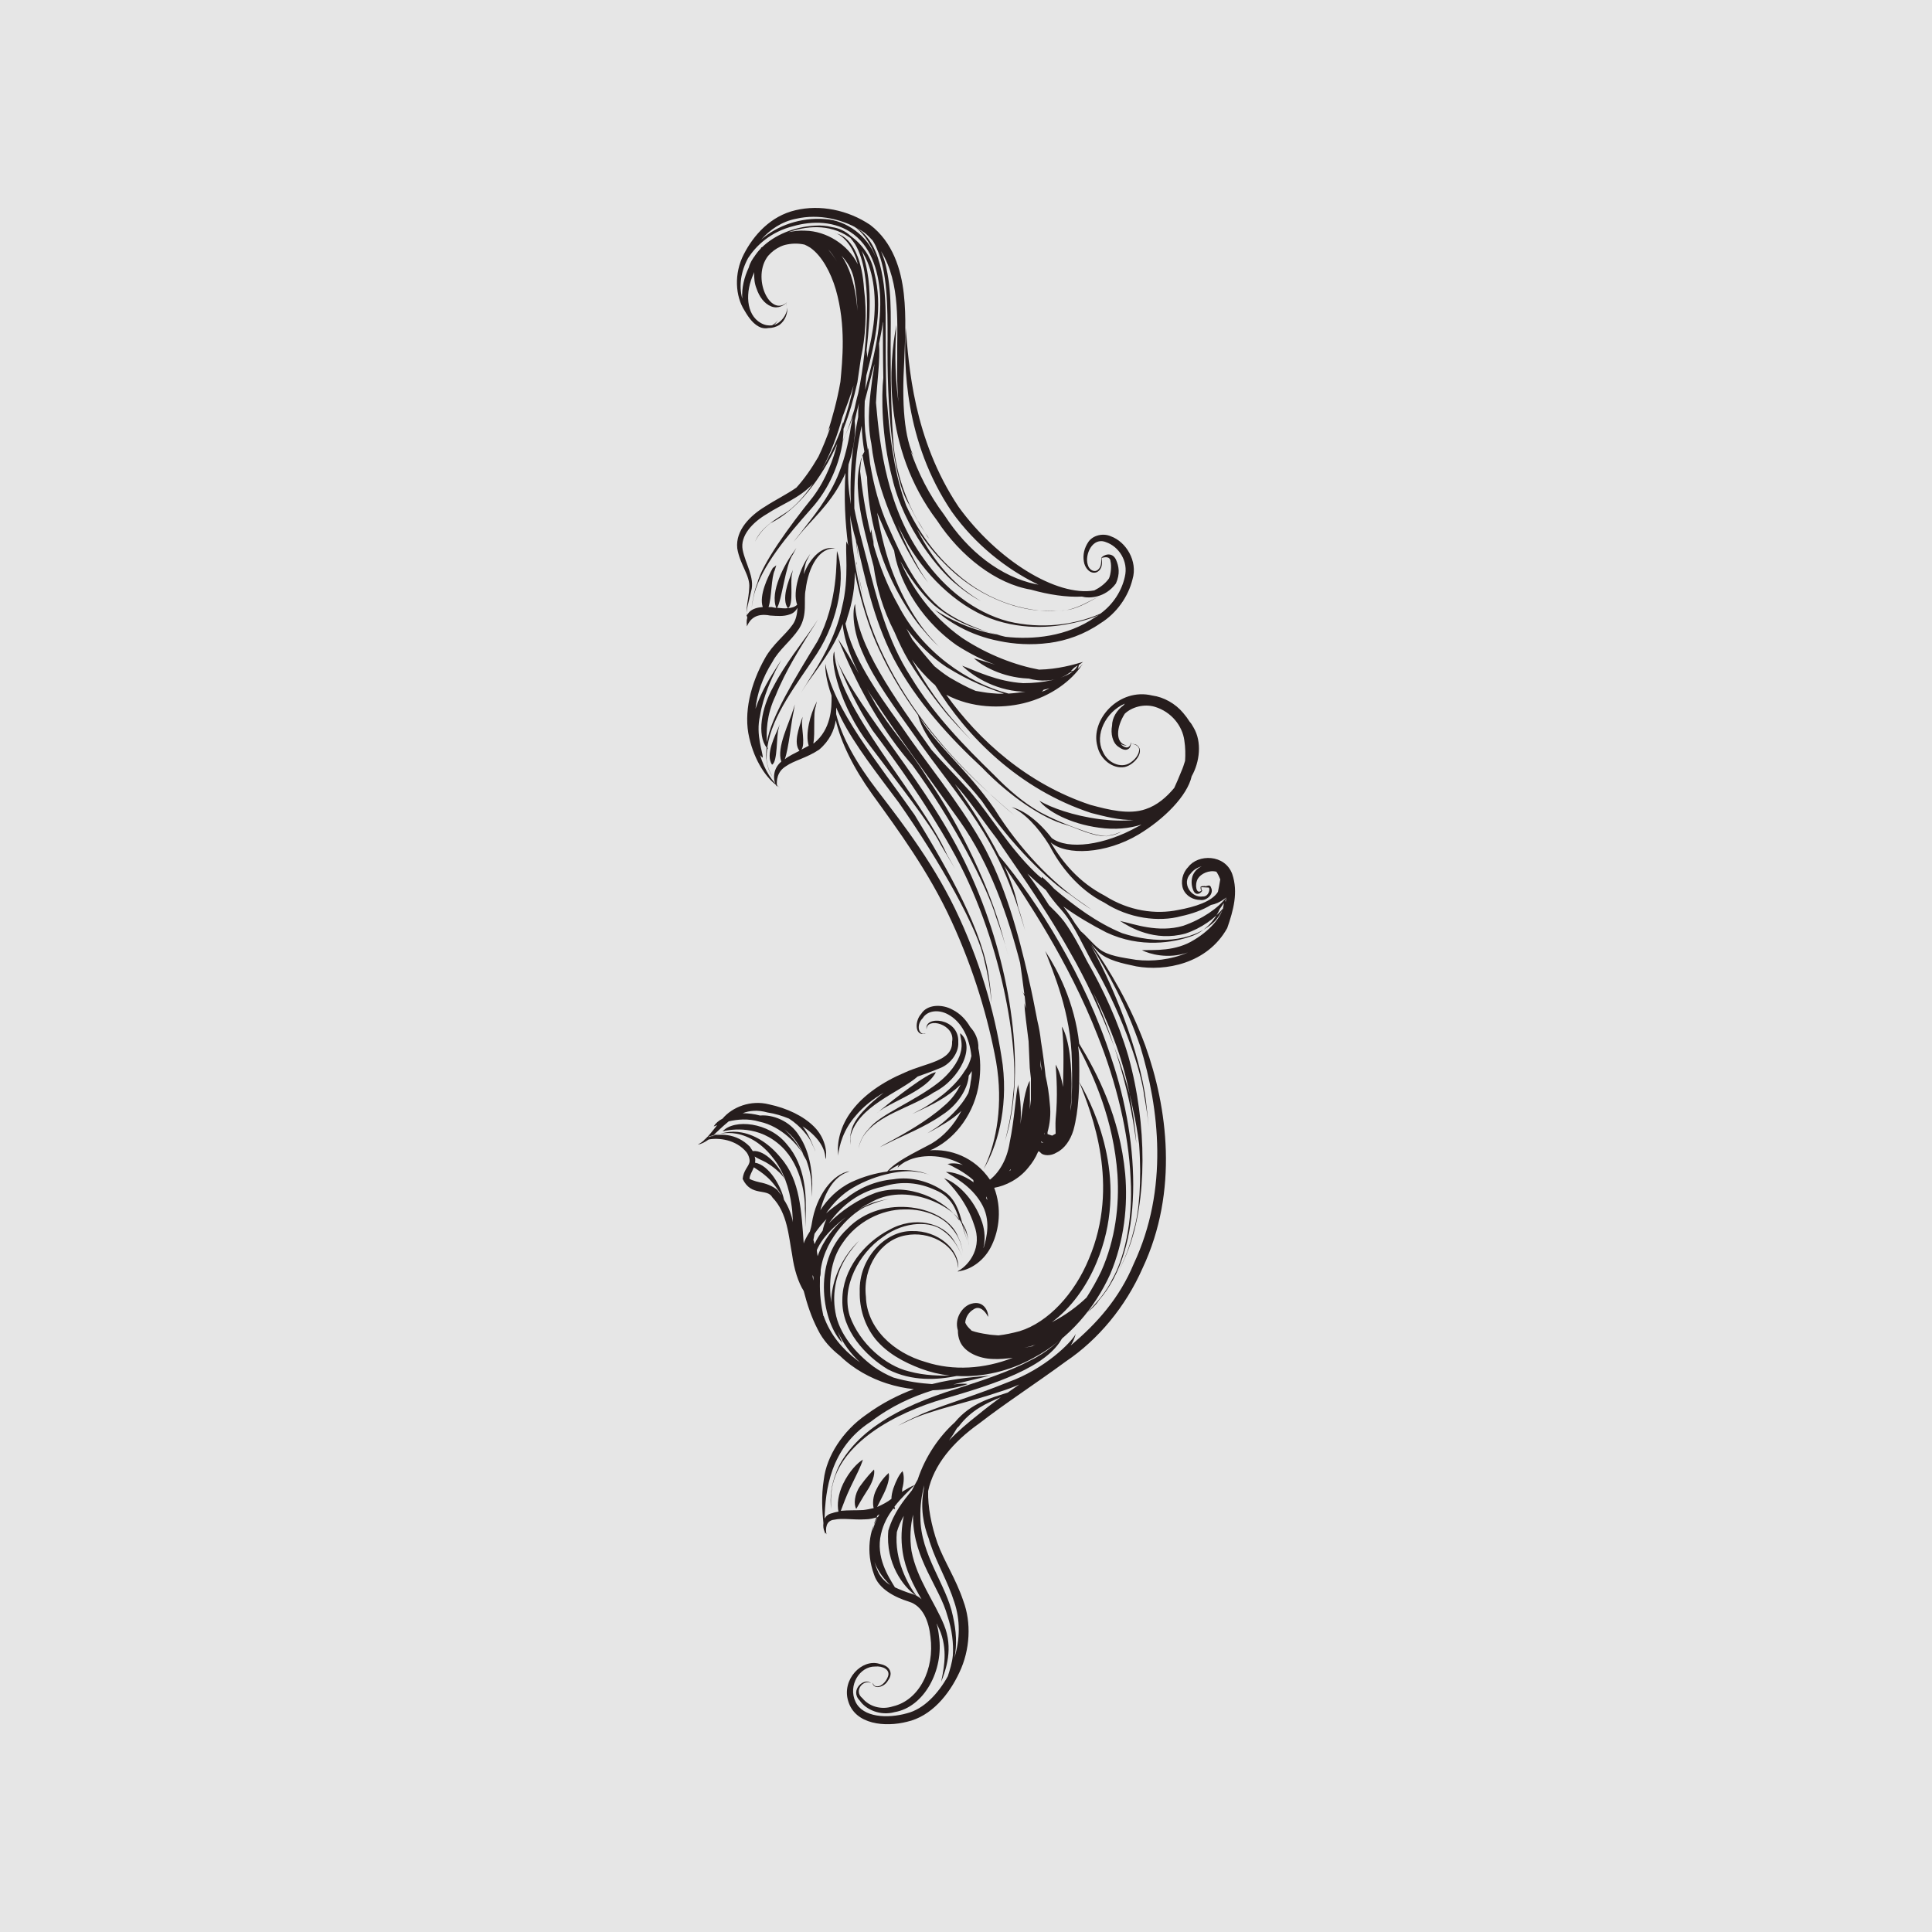 <?xml version="1.0" encoding="utf-8"?>
<!-- Generator: Adobe Illustrator 23.0.0, SVG Export Plug-In . SVG Version: 6.00 Build 0)  -->
<svg version="1.1" id="图层_1" xmlns="http://www.w3.org/2000/svg" xmlns:xlink="http://www.w3.org/1999/xlink" x="0px" y="0px"
	 width="500px" height="500px" viewBox="0 0 500 500" style="enable-background:new 0 0 500 500;" xml:space="preserve">
<style type="text/css">
	.st0{fill:#E6E6E6;}
	.st1{fill:#261D1D;}
</style>
<rect class="st0" width="500" height="500"/>
<g>
	<path class="st1" d="M231.8,302.2C231.9,302.1,231.9,302.1,231.8,302.2c-0.1,0.1-0.2,0.2-0.3,0.4L231.8,302.2z"/>
	<path class="st1" d="M239.6,267.5l-0.6,0c-0.1,0-0.1,0-0.2,0C239.1,267.6,239.3,267.6,239.6,267.5z"/>
	<path class="st1" d="M234.1,277.6c-5.7,2.4-10.6,5.8-13.6,9.8c-3.1,4-3.9,8.4-3.6,11.2l0,0.5c0.3-2.8,1.4-6.8,4.6-10.4
		c1.8-2.2,4.3-4.2,7.2-5.9c-3.9,3-7.6,6.6-8.3,9.6c-0.4,1.2-0.5,2.6-0.3,3.9c0-0.7-0.1-1.5,0-2.2c2-7.9,12.4-11.2,17.4-15.5
		c1.9-0.7,3.7-1.3,5.6-2.1c2.8-1,5.1-4,4.9-6.8c0.3-6.3-8.9-7-8.2-3.3c0-3.3,7.5-1.3,6.6,3.2C246.6,274.7,239.7,275,234.1,277.6z"/>
	<path class="st1" d="M318.9,226.2c-1.9-5.2-8.9-5.2-11.4-1.8c-1.5,1.5-2,3.9-1.3,5.7c0.8,1.9,2.7,2.8,4.4,2.8
		c1.7,0.3,3.5-1.5,2.9-3c-0.4-1.4-1.2-0.3-1.8-0.6c-0.3,0.1-0.5-0.1-1,0.2c0,0.3,0,0.6,0.1,0.8l0.1,0.2c-1.3,1.1-1.8-1.5-0.9-3.1
		c0.8-1.3,2.9-2.3,4.8-1.8c0.4,0.6,0.7,1.2,1,2c0,0,0,0,0,0c-0.2,1.2-0.4,2.3-0.6,3.2c-1.5,2.5-5.9,3.9-10.3,4.7
		c-5.8,1.2-12.7,0.3-19-3.7c-6.7-3.5-10.8-8.5-14-13.8c0,0,0,0,0,0c4.1,3.5,14.3,3,22.7-2c6.7-4,12.7-10.1,13.8-15.1
		c2.1-3.7,2.7-8.9,0.5-12.6c-0.3-0.5-0.6-1.1-1-1.5c-0.5-0.8-1.1-1.6-1.7-2.3c-2-2.4-5-4.1-8-4.5c-8.6-2.1-16.1,6.3-14.2,13.1
		c0.7,3.4,4,6,7.1,5.4c2.6-0.6,5.5-4.3,2.9-5.8c-0.4-0.1-0.8-0.2-1.2-0.2c1,0.1,2.2,0.6,2,1.8c-0.2,1.2-1.1,2.3-2.3,3.1
		c-2.4,1.6-5.9,0-7.1-2.9c-2.2-4.3,0.8-10.3,5.7-12.4c-0.1,0.1-0.2,0.3-0.3,0.4c-1.8,1.3-3,3.3-3,5.3c-0.4,2,0.1,4.5,1.7,5.5
		c0.7,0.5,1.6,1,2.4,0.6c0.6-0.3,0.7-0.9,0.8-1.4c0.1,0,0.1,0,0.2,0c-0.1,0-0.1,0-0.2,0c0-0.1,0-0.2,0-0.4c0,0.1-0.1,0.2-0.1,0.4
		c-0.1,0-0.2,0-0.3,0c0.1,0,0.2,0,0.3,0c-0.4,1.4-1.7,1.1-2.6,0c0.5,0.3,1.1,0.5,1.6,0.4c-3.1-0.5-2.7-4.8-0.5-8.2
		c1.8-1.7,4.9-2.6,7.7-1.8c4.4,1.3,7.2,5,7.7,8.7c0.3,1.9,0.3,3.7,0.2,5.3c-0.3,1-0.6,1.9-1,2.8c-0.6,1.5-1.2,2.9-1.8,4.2
		c-2,2.4-4.4,4.5-7.4,5.5c-4.3,1.5-9.5,0.2-14.3-1.1c-16.3-5.4-28.9-16.7-37.3-28.5c6.6,3.5,14.2,3.6,20,2.2
		c7.4-1.8,12.5-6.1,14.9-9.6l0.5-0.6c-0.4,0.4-0.9,0.9-1.4,1.4c0.2-0.4,0.2-0.7,0.3-1.1c0.4-0.3,0.8-0.6,1.1-0.8
		c-2.4,0.7-6.5,1.9-11.4,2c-5.9-1.1-13.1-3.7-19.9-8.2c-8.4-5.9-13.4-13.8-16-19.9c2.4,4.3,5.2,8.2,8.7,11.4
		c6.3,5.2,12.8,6.7,17.2,7.8c0,0,0,0,0,0c-7.5-1.2-13.3-4.2-17-6.6c3.3,2.9,8.9,6.6,16.7,8.1c3.8,0.8,8.3,1.1,12.8,0.5
		c0.4,0,0.8,0.1,1.2,0.1c-0.4,0-0.7-0.1-1.1-0.1c4.5-0.6,9.1-2.2,13.3-5.1c4.2-2.6,7.2-6.9,8.3-11.4c1.4-4.7-1.7-9.7-5.6-11.1
		c-2-0.9-4.6-0.3-5.8,1.4c-1.1,1.6-1.5,3.4-1.2,5.1c0.2,1.6,1.6,3.4,3.3,2.8c1.5-0.7,1.5-2.4,1.3-3.4l0-0.3c1-0.3,2.2-0.4,2.3,0.9
		c0.3,1.1,0.1,3.3-0.4,4.4c-1,1.4-2.4,2.4-3.8,3.1c-9.7,1.7-25.1-7.8-35.1-21.6c-11.8-17.6-12.9-36.9-13.7-46.3
		c-0.5,9.3-0.4,29.3,11.9,47.5c6.2,8.7,14.2,14.8,21.8,18.6c0.3,0.1,0.5,0.3,0.8,0.4c-0.3-0.1-0.5-0.2-0.8-0.2
		c-9-1.9-17.5-8.3-23.7-17.9c-4-5.3-6.8-11-8.7-16.5c0.2,0.3,0.4,0.7,0.6,1l0.5,1c-2.9-5.5-3.4-14.5-2.8-25.2
		c0.2-5.4,0.6-11.3-0.1-17.6c-0.7-6.2-2.8-13.3-8.7-17.8c-5.8-3.9-13-5.3-19.3-3.8c-6.5,1.5-10.9,6.5-13.4,11.4
		c-2.6,5-2.2,10.9,0.2,14.6c1.1,1.9,2.4,3.7,4.3,4.4c0.7,0.2,1.3,0.2,1.8,0.1c1.1,0,2.1-0.3,2.9-0.8c1.6-1.2,2.1-3,2.1-4.5
		c-0.2,1.9-1.6,3.9-3.5,4.5c0.5-0.4,0.8-0.9,1.1-1.3c-0.4,0.5-1,1.1-1.6,1.4c-0.9,0.1-1.8,0-2.9-0.6c-3.9-2.2-4.1-8.1-1.8-12.9
		c0-0.1,0.1-0.2,0.1-0.3c-0.1,1.6,0.1,3.1,0.6,4.3c0.7,2.1,2,3.9,3.8,4.6c1.8,0.7,3.4-0.3,4.1-1.1c-4.4,4.1-9.3-6.4-4.9-12
		c0,0,0,0,0.1-0.1c0.8-0.9,1.8-1.7,3.1-2.3c0.4-0.2,0.8-0.3,1.1-0.4c1.6-0.4,3.3-0.5,5.1-0.1c0.5,0.2,1,0.5,1.5,0.8c0,0-0.1,0-0.1,0
		c0,0,0.1,0,0.1,0c3,2.1,5.3,6.4,6.6,10.8c2.7,9.4,1.7,18.4,1.2,23.9c-0.9,5.2-2.2,9.5-3.1,12.5l-0.2,0.5c0.2-0.4,0.4-0.8,0.7-1.2
		c-1,2.8-2,5.3-3.1,7.6c-1.8,3.1-3.7,5.8-5.7,8c-2.6,1.8-5.5,3.2-8.1,4.9c-3.8,2.3-7.7,6.1-7.2,10.8c0.7,4.3,3.4,7.1,3.1,10.2
		c-0.1,2.9-1.1,5.6-0.5,7.8c-0.3,0.9-0.1,1.7-0.1,2.2c0.8-1.9,2.4-3.5,6-2.8c1.7,0.1,3.5,0.3,5.1-0.3c1-0.3,1.6-1,2-1.7
		c-0.1,1.6-0.4,3.2-1.3,4.4c-1.8,2.6-5.1,5-7.1,8.6c-3.8,6.7-5.6,14.3-4.1,20.6c1.4,6.1,4.5,10.7,7.6,12.7l0.5,0.4
		c-2.1-1.6-4.1-4.6-5.3-8.6c0.2,0.3,0.4,0.5,0.7,0.7c0.1-1.3-1.9-5.9-0.7-10.9c0.8-5,3.1-9.8,4.1-11.8l1.4-2.6l-0.9,1.4
		c-1.8,2.8-4.3,6.7-5.8,11.3c0,0,0,0.1,0,0.1c0.4-4,1.8-8.2,4.4-12.3c1.7-3.2,4.8-5.4,6.9-8.6c2.3-3.7,1.1-7.3,1.7-10.1
		c0.7-5.9,3.6-11.1,7.7-10.6c-3.2-1-6.5,2.2-8.2,6.6c0.2-1.7,0.5-3.2,1-3.9l0.7-1.4l-0.5,0.8c-2,2.7-4.2,8.9-2.9,12.4
		c-0.6,0.6-1.4,0.8-2.4,0.9c1.6-0.8,0.5-7.1,1.1-8.9c0.1-0.4,0.1-0.8,0.2-1.1l-0.2,0.6c-1,2.4-2.8,7.1-1.1,9.4
		c-0.8,0.1-1.7,0-2.8-0.1c1.2-1.7,2.2-11.3,4.1-13.8l0.9-1.7l-0.6,0.9c-2.5,3.3-6.3,10.5-4.6,14.6c-0.4,0-0.8-0.1-1.2-0.2
		c-0.3,0-0.6,0-0.8,0c0.8-2.3,0.7-7.8,1.6-9.5l0.4-1.3L200,147c-1.3,2.3-3.6,7.1-2.6,10.1c-1.3,0.1-2.6,0.4-3.5,1.3
		c-0.3,0.4-0.6,0.7-0.7,1.1c-0.1-1.9,0.7-4.1,1.2-6.5c1-3.5-1.5-7.1-2.2-10.7c-0.7-3.6,2.5-7.1,6.3-9.3c3.6-2.4,8.3-4,11.9-7.8
		c-2.5,3.6-5.1,6.3-7.2,7.6c-2.8,1.8-6.3,3.8-7.8,7.4c0.9-1.9,2.4-3.6,4-4.8c7-3.5,13.1-11.3,17.3-20.6c-1,3.9-2.8,9.1-6.3,13.8
		c-6.3,7.8-13.2,17.4-14.4,22.3c-0.8,2-1.2,4.2-1.5,6.5c0.2-1.2,0.4-2.5,0.7-3.7c2-7.3,8.5-15,14.7-22c4.8-5.3,7.4-11.9,8.2-17.5
		l1.3-3c0.5-1.1,0.9-2.2,1.3-3.4c-0.1,0.6-0.2,1.1-0.3,1.7c-0.2,0.8-0.3,1.5-0.4,2.3c-0.5,2.8-1.3,6.6-2.8,10.4
		c-2.5,6.6-7.5,12.4-9.3,14.8c-0.8,1.1-1.7,2.1-2.5,3.2l1.5-1.8c2.8-3.5,7.9-7.9,10.9-13.9c0.4-0.7,0.7-1.4,1-2.1
		c-0.4,6.3-0.1,12.7,0.7,18.8c-0.1-0.4-0.3-0.7-0.4-1.1c-0.5,1.8,0.8,9.2-1.2,17.1c-1.6,7.9-6.3,15.4-8.2,18.2l-2.4,3.9l1.4-2.2
		c2.6-3.8,7.1-9.2,9.4-15.6c0.1,2.4,1.3,7.2,4.2,12.9c-1.8-3.3-3.6-6.4-5.4-9c1.5,3.3,7.3,19,19.2,32.6
		c10.6,14.4,19.4,31.6,21.7,39.4c1.2,3.3,2.3,6.7,3.2,10.2c-0.5-1.9-1.1-3.9-1.6-5.8c-3.2-11.6-10.2-27.1-19.5-40.6
		c-4.3-7.1-9.9-13.1-13.4-19.1c-0.7-1.3-1.4-2.5-2.1-3.8c0.6,1,1.2,2,1.9,2.9c5.9,9.1,14.1,20,22.1,31.3
		c7.9,11.2,12.5,24.7,15.6,36.7c0.3,2.1,0.7,4.8,1.1,8.1c-0.1-0.1-0.2-0.3-0.4-0.4l-0.2-0.4c0.3,0.4,0.5,0.9,0.7,1.4
		c0.1,1,0.2,2,0.3,3.1c-0.1-0.4-0.2-0.7-0.3-1l-0.1-0.4c0.1,2.3,0.6,5.8,1.1,9.9c0.1,2.2,0.2,4.5,0.3,6.9c0.1,0.9,0.2,1.8,0.3,2.7
		c0,1.6,0,3.5,0,5.5c-0.1,0.8-0.2,1.6-0.3,2.5c0.1-3,0-5.5,0-7.2l0-0.2c-1.2,2.1-1.8,6.4-2.4,11.2c0.3-4.2-0.2-7.8-0.6-10l0-0.3
		c-0.7,3-0.9,8.8-2.2,15.1c-0.7,4.5-2.8,7.8-5.1,9.6c-4.1-6-10.4-8-15.5-7.6c0.4-0.2,0.8-0.3,1.1-0.5c5.6-2.8,10.5-9.2,11.6-17.1
		c0.4-2.9,0.4-6-0.2-8.8c0,0,0,0,0,0c0.1-2.3-0.9-4.2-2.1-5.5c-1.1-1.9-2.6-3.5-4.6-4.5c-2.7-1.5-6.6-1.4-8.1,1.1
		c-1.6,1.7-1.7,5.4,0.6,5.2c-1.5-0.3-1.7-2.6-0.2-4.1c1.2-2,4.1-2.3,6.5-1c3.6,1.9,5.6,6.1,6.1,10.8c-0.3,1.3-0.8,2.6-1.7,3.8
		c-3.1,5-8.5,8.3-10.6,9.6l-3,1.6l1.7-0.8c3-1.4,7.3-3.4,10.8-6.8c-0.9,1.8-2.2,3.8-4.4,5.6c-4.5,4-10.6,7.3-13.1,8.7
		c-1.1,0.6-2.3,1.2-3.4,1.9l2-1c3.9-2,9.5-4.1,14.2-7.4c3.9-2.5,6.6-6.7,6.8-10.1c0.3-0.4,0.5-0.8,0.8-1.2c0,0.9-0.1,1.9-0.3,2.8
		c-0.1,1-0.3,1.9-0.6,2.9c-0.2,0.4-0.5,0.8-0.7,1.2c-2.4,3.8-6.1,6.7-7.7,7.8l-2.2,1.4l1.3-0.7c2.1-1.2,5-2.7,7.5-5.1
		c-1.9,3.7-4.7,6.7-7.8,8.5c-4.7,2.5-9.2,4.6-11.4,7.2c-3,0.4-6.2,1.3-9.2,2.7c-3.6,1.7-6.3,4.5-8.1,7.3c1.3-4.9,3.6-8.6,6.9-9.8
		l0.7-0.3c-4.3,0.6-8.7,6.3-9.8,13.5c-0.1,0.7-0.3,1.4-0.5,2.1c-0.4,0.6-0.8,1.3-1.1,1.9c-0.2,0.4-0.4,0.8-0.5,1.2
		c-0.6-8.2-0.9-16.4-5.9-22.1c-2.8-3.5-6.4-5.9-10.1-6.6c-3-0.6-5.6,0.2-7.7,1c1.3-1.2,2.7-2.6,4.3-3.9c2.2-0.5,5-0.8,8,0.1
		c5.7,1.2,9.9,6.1,11.2,8.3c0.3,0.6,0.6,1.2,0.9,1.7c0.9,2.5,1.3,4.8,1.3,6.1c0.1,1.1,0.1,2.3,0.1,3.4l0.1-1.9
		c0.1-3.8-0.4-9.6-3.4-14c-2.4-3.9-6.9-5.5-10.1-5.2c-1.5-0.4-3-0.6-4.5-0.6c1.8-0.7,3.9-0.9,6.4-0.2c2,0.3,3.9,0.9,5.6,1.6
		c3,1.9,5.2,4.8,5.8,6.2c0.3,0.8,0.8,1.5,1,2.3c-0.1-0.5-0.3-0.9-0.5-1.3c-0.6-1.5-1.4-3.4-2.8-5.2c3.6,2.3,5.8,5.4,5.9,8.1l0.1,0.4
		c0.4-2-0.2-5.6-3-8.4c-2.8-2.8-7-4.8-11.7-5.8c-4.7-1.2-9.5,0.7-12,3.7c-1,0.5-1.8,1.2-2.3,2c0.2,0,0.5-0.2,0.9-0.3
		c-1.2,1.5-2.2,2.8-3.2,3.7l-0.2,0.1c0,0,0.1,0,0.1,0c-0.5,0.5-1.1,0.9-1.7,1.2c0.9-0.1,1.8-0.6,2.8-1.3c2.6-0.5,7.1,0,9.8,3.3
		c0.6,0.8,1,2.1,0.7,2.8c-0.3,1-1.5,2-1.7,4.1c2.2,4.7,6.4,2.3,7.7,4.8c3.9,4,4.2,10.1,5.1,14.8c0.5,3.8,1.6,7.2,3,9.4
		c0.9,3.5,2,6.8,3.6,9.9c1.4,2.9,3.5,5.1,5.8,6.9c3.6,3.5,8,5.8,12,7.1c2.5,0.8,4.9,1.3,7.1,1.5c-4,1.5-8.2,3.6-12.3,6.6
		c-6.1,4.2-10.3,10.8-11,16.8c-0.7,4.4-0.4,8.2-0.1,11.3c-0.1,0.8,0,1.6,0.3,2.2c0,0.2,0.1,0.4,0.1,0.7c0-0.2,0-0.3,0-0.5
		c0.1,0.1,0.2,0.2,0.3,0.3l0.1,0.2c-0.3-1.4-0.2-3.6,2-3.8c2.2-0.5,4.8,0.1,8.1-0.1c1.1,0,2.2-0.3,3.2-0.6c-2.1,3.2-3.2,8.9-1,14.9
		c1.2,3.8,5.5,5.9,9,7c3.7,1.1,5.2,5.2,5.6,9.1c1.1,8.4-2.9,16.4-9.7,18c-3.1,1-6.2,0-7.9-2.1c-2.4-1.9,0.3-5,2.2-3.9
		c-1.7-1.6-5.6,1.8-2.9,4.5c1.6,2.4,5.4,4,9,3c7.7-1.3,12.8-10.9,11.5-19.7c-0.1-1-0.3-2.1-0.6-3.2c0.1,0.1,0.2,0.3,0.2,0.4
		c2.8,5.3,1.8,10.6,1.1,14l-0.1,0.6c1.2-3.1,3.2-8.6,0.7-14.7c-2.4-5.9-7-11.8-8.4-19.1c-0.5-3.3-0.3-6.5,0.4-9.4c0,0.3,0,0.7,0,1
		c0.2,10.6,6.9,17.8,8.9,25.2c1.2,3.6,1.6,7.2,1.4,10.2c-0.2,2-0.8,3.8-1.3,5.4c-2.5,4.5-6.2,8.5-10.6,9.6c-5,1.4-11.4,1.1-13.3-3
		c-2-4.2,1.1-9.2,5.1-9.1c1.9-0.2,4,0.8,3.3,2.6c-0.5,1.4-2,3-3.4,2.4c-0.3-0.2-0.4-0.5-0.6-0.8c0.3,1.9,3,1.1,3.9-0.4
		c0.5-0.7,1.1-1.7,0.6-2.8c-0.5-1.1-1.7-1.5-2.7-1.7c-4.5-1.4-9.8,4-8.1,9.6c1.8,6.2,9.7,6.8,15.2,5.4c6.3-1.4,10.9-7,13.6-12.8
		c2.8-5.9,3.1-12.9,1-18.5c-1.9-5.7-5-10.3-6.7-15c-1.6-4.6-2.5-9.4-2.4-13.4c1.4-6.7,6.4-12.7,13.2-17.5
		c6.7-5.2,14.6-10.3,22.5-16.1c8.3-5.6,15.4-14.1,19.8-24.1c9.4-20,6.4-41.7,0.7-57.6c-4-10.8-9.2-19.5-14-26.3
		c0.6,0.7,1.2,1.4,1.9,2.1c2.5,2.2,6.1,2.9,9.8,3.7c7.4,1.3,18.3-0.6,23.5-9.9C319.2,235.6,320.5,230.9,318.9,226.2z M208.2,299.5
		c-1-2.2-2.7-5-5.2-7.2c0.5,0.4,1,0.8,1.5,1.3C206.2,295.3,207.4,297.4,208.2,299.5z M317.4,232.2c-0.1,0.4-0.1,0.8-0.2,1.2
		c0-0.1-0.1-0.2-0.1-0.3C317.2,232.7,317.3,232.5,317.4,232.2z M308.6,226.8c-0.4,1.4-0.2,2.7,0.3,3.8c0.6,1.2,1.7,0.7,2.1,0.1
		l0.1,0.2c0-0.1,0-0.1-0.1-0.2c0.1-0.1,0.2-0.3,0.2-0.4c-0.1,0.1-0.2,0.2-0.2,0.2c-0.1-0.4-0.1-0.7-0.1-0.9c0.6,0,1.2,0.1,1.9,0.1
		c0.5,0.3,0,2.4-1.5,2.3c-2.9,0.5-5.7-3.4-3.1-6c0.7-0.9,1.7-1.5,2.8-1.8C309.9,224.7,309,225.6,308.6,226.8z M256.6,179.4
		c-1.4-0.1-2.8-0.4-4.1-0.6c-2.2-0.9-4.4-2.1-6.8-3.5c-1.4-0.9-2.7-1.9-3.9-2.9c-2.1-2.4-4-4.7-5.7-6.9c-0.5-0.9-1-1.9-1.5-2.8
		c3,3.9,6.5,7.4,10.3,9.9c6.1,3.8,11,5.6,14.9,6.9C258.8,179.6,257.7,179.5,256.6,179.4z M269.6,179c0.2-0.2,0.4-0.3,0.5-0.5
		c0.5-0.1,1-0.2,1.5-0.4C271,178.5,270.3,178.8,269.6,179z M277.8,173.6c-0.2,0-0.5,0.1-0.7,0.1c0.3-0.3,0.6-0.6,0.9-0.9
		c0.3-0.2,0.6-0.4,0.9-0.6C278.7,172.7,278.3,173.2,277.8,173.6z M247.6,167c3.3,2.1,6.6,3.8,9.9,5c-2.1-0.6-3.9-1.2-5.3-1.6
		l-0.2-0.1c2.1,2,7.3,5,14,5.3c0.1,0,0.1,0,0.2,0c1.4,0.4,3,0.6,4.8,0.5c2.3-0.1,4.4-0.9,5.8-2c0.3-0.1,0.7-0.2,1-0.4
		c-2.6,2-7.7,3.1-13,3.1c-6.7-0.4-12.3-3.2-15.5-4.4l-0.3-0.1c2.3,2.2,7.9,6.3,15.6,6.7c0.3,0,0.5,0,0.8,0c-1.4,0.2-2.8,0.4-4.4,0.5
		c-10.7-2.8-22.3-10.8-28.5-22.8c-2.9-5.1-4.9-10.4-6.4-15.6c-0.1-1.3-0.2-2.5-0.1-3.6c-0.1,0.8-0.1,1.7-0.1,2.6
		c-0.2-1.2-0.3-2.2-0.4-3.1c-0.1,0.3-0.1,0.6-0.2,1c-1.4-5.8-2.2-11.4-2.7-16c0.1-1.5,0.2-3,0.6-4.3c0.3,1.9,0.7,3.8,1.2,5.8
		c0.1,4.3,0.8,9.9,2.4,15.6c2.5,10.7,9,20.5,12.2,24c1.3,1.6,2.8,3.2,4.4,4.6c-0.9-0.8-1.7-1.7-2.5-2.6c-4.8-5.3-9.6-14.3-12-23.6
		c-0.8-3-1.4-5.9-1.9-8.8c1.4,3.3,2.8,6.6,4.4,9.8C232.3,148.9,237.1,159.6,247.6,167z M260.2,164.8c-5.1-1.2-10.7-3.1-15.9-6.7
		c-7-5.3-10.9-13.9-14.4-21.8c-2.4-5.3-3.8-10.9-4.7-16.2c-0.2-1.5-0.3-2.8-0.5-4.1c-0.1,0.1-0.1,0.3-0.1,0.5
		c-0.3-1.7-0.5-3.3-0.7-4.9c-0.2-2.7-0.2-5.3-0.1-7.8c0.8-3.2,1.7-6.4,2.5-9.6c-0.1,1.1-0.3,2.2-0.5,3.4c-0.6,4.8-1.6,11-0.3,17.2
		c1.4,12.8,7.7,24.9,10.6,29.8c1.2,2.2,2.6,4.3,4.1,6.2c-0.8-1.1-1.6-2.3-2.3-3.5c-1.8-3.2-3.8-7-5.5-11.3c0.8,1.7,1.7,3.4,2.7,5.1
		c5.3,8.9,13.7,16.6,22.8,19.5c9.3,2.9,17.2,1.3,21.7,0.2c1.6-0.4,3.2-0.9,4.7-1.6c-0.2,0.2-0.5,0.3-0.8,0.5
		C276.1,164.8,267.3,165.6,260.2,164.8z M206.1,56.6c5.7-1.3,12.3,0,17.6,3.6c0.8,0.6,1.4,1.3,2.1,2c0.4,0.6,0.8,1.3,1.1,2.1
		c2.8,6.2,2.8,14.9,2.8,23.5c-0.2,17.4,1.2,36,5.6,42.8c1.2,2.5,2.5,4.9,4.1,7.2c-0.7-1.1-1.3-2.2-2-3.2c-2.8-5-5.3-11.6-6.1-18.9
		c-0.6-7.4-0.8-15.4-0.8-23.3c-0.1-7.9,0.5-15.8-1.1-23c-0.3-1.5-0.8-3-1.4-4.4c5.2,8.3,4.1,19.5,4.2,27.8c-0.1,4,0,7.7,0.3,11.2
		c-1.1-8.1-0.8-15.2-0.5-19.9c-1.9,9.6-3.8,31.7,10.5,50.6c6.1,9.3,15.3,16.4,24.3,17.9c4.6,1.3,9.2,2,13.2,1.8
		c1.8,0.5,6,0.4,8.8-3.4c1.1-2.5,0.8-4.4,0-6.2c-1.1-2.2-3.4-1.1-3.8-0.4l0-0.4c0,0.1,0,0.3,0,0.5c0,0,0,0,0,0.1c0,0,0,0,0,0
		c0,1,0,2.1-0.8,2.8c-0.9,0.9-2.4,0.1-2.7-1.3c-0.8-2.5,1.2-7.2,4.7-5.8c3.3,1.1,5.9,4.9,4.9,9c-0.8,3.6-3,7.1-6.3,9.5
		c-0.1,0-0.1,0.1-0.2,0.1c-6.6,2.8-15,4-23.7,1.9c-8.7-2.3-16.4-8.5-21.7-16c-9.6-13.1-11.5-29-12.5-40.6c0.3-5.6,1.1-10.9,0.8-15.3
		c0.3-1.6,0.7-3.3,0.9-5c0-0.2,0-0.4,0.1-0.6c0,4.5,0,9.4,0.1,14.5c-0.5,4.6-0.5,15.2,2.3,25.9c3,13,12.2,24.1,16.7,27.6
		c1.9,1.6,4,3.1,6.3,4.3c-1.2-0.7-2.4-1.5-3.6-2.4c-4.7-3.4-9.5-9.3-13-16.3c2.1,3.3,4.5,6.3,7.1,8.9c8.4,8.7,18.8,11.9,24.7,12.2
		c2.7,0.1,5.2,0.3,8-0.3c2.7-0.7,5-2.1,7.2-3.3c-2.6,1.3-5.2,2.9-8.3,3.5c-9,1.2-20.1-1.9-28.7-9.7c-5.3-4.6-9.7-10.7-12.8-17.4
		c-0.5-1.4-1-2.8-1.4-4.3c-2.4-8.4-3.1-17.1-3.7-24.2c-0.2-6.6-0.2-13.1-0.2-19.3c0.1-10-1.4-21-8.2-24.4c1.7,1,4.2,3.8,5.8,8.4
		c-0.1-0.2-0.1-0.3-0.2-0.5c-2.1-5.5-7.6-9.5-13.1-9.8c-6.3-0.5-12.4,1.7-16.5,5.3C199.2,59.5,202.3,57.3,206.1,56.6z M193.8,69.2
		c-1.2,2.5-1.9,5.4-1.7,8.1c-0.9-3.3-0.4-7,1.5-10.5c2-3.1,5.7-6.8,11.8-8.3c4.6-1.3,10.8-1.5,15.6,2.2c4.8,3.7,6.6,10.3,6.8,16.6
		c0.2,8.2-1.9,16.1-3.9,23.6c0.1-1.3,0.2-2.5,0.3-3.7c2.4-9.1,4.3-17.9,2.1-26.5c-0.7-4.1-3.1-7.4-6.1-9.6c-1.4-1.3-3.2-2.1-4.8-2.3
		c-1.5-0.4-3-0.5-4.5-0.4c-5.4,0.3-10.4,2.4-13.7,5.6c-0.1,0-0.2,0-0.2,0.1c0,0-0.1,0.1-0.1,0.2c-0.7,0.7-1.2,1.4-1.7,2.1
		c0.1-0.2,0.3-0.3,0.4-0.5C194.8,66.9,194.1,68,193.8,69.2z M221.2,113.3c-1.1,6.4-1.2,12.3-1,17.2c-0.6-3.6-0.9-7-0.6-10.3
		c1.4-4.1,1.9-8.2,1.6-11.3c0.3-1.5,0.7-3.1,1.1-4.6c0,0.3-0.1,0.5-0.1,0.8c-0.1,0.9-0.1,1.9-0.1,2.8
		C221.7,109.8,221.4,111.6,221.2,113.3z M224.4,90.6c-0.1,0.4-0.2,0.9-0.3,1.5c0.4-3.3,0.7-6.7,0.9-10c0.2-5.4,0.1-10.8-1.5-15.7
		c-0.1-0.5-0.3-1-0.5-1.5c3,4.6,3.8,11.3,3.2,17.8c-0.3,3.2-1,6.5-1.8,9.9C224.4,91.9,224.4,91.3,224.4,90.6z M214.2,64.4
		c0.9,0.9,1.7,2.1,2.4,3.3c-0.7-1.2-1.5-2.2-2.3-3.2c-0.4-0.4-0.7-0.8-1.1-1.1C213.4,63.7,213.8,64.1,214.2,64.4z M221.9,80.4
		c-0.1-1.2-0.2-2.4-0.4-3.7c-0.6-3.8-1.7-7.6-3.7-10.5c1.7,1.8,2.9,4,3.3,6.5C221.6,75.3,221.8,77.9,221.9,80.4z M212.6,121.7
		c2.5-4.6,4.2-9.3,5.4-13.7c1-2.6,2-5.3,2.9-8.2c-0.7,3.4-1.6,6.7-2.7,9.8c0-0.1,0-0.2,0-0.3c-0.2,0.4-0.4,1.2-0.7,2.2
		C216.1,115.2,214.4,118.6,212.6,121.7z M220.4,108.2c-0.6,2-1.4,4-2.3,5.9c0.1-1.1,0.2-2.1,0.2-3.1c1.5-3.9,2.7-8,3.6-12.1
		c0.3-2.1,0.6-4.2,0.9-6.2c1.2-5.6,1.6-11.7,0.8-18c-0.4-6.5-2.5-13.1-7.2-14.3c1.5,0.5,4.4,3,5.6,8c-2.6-5.2-8.2-8.6-13.6-8.7
		c-1.5-0.1-3,0.1-4.4,0.4c4.3-1.5,10.5-2.4,15.8,1.3c0.1,0.1,0.2,0.1,0.3,0.2c0.4,0.5,0.8,1,1.2,1.6c2.4,4,3,9.9,3.1,15.7
		c0,8.2-1,16.8-2.3,22.9c-0.4,1.4-0.7,2.8-1,4.2C220.8,106.9,220.6,107.6,220.4,108.2z M261.1,303.1c0.2-0.2,0.3-0.3,0.5-0.5
		c0,0,0,0.1,0,0.2C261.4,302.9,261.3,303,261.1,303.1C261.1,303.1,261.1,303.1,261.1,303.1z M270,295.7
		C270.1,295.7,270.1,295.8,270,295.7c-0.2,0.1-0.4,0-0.6-0.1c0-0.1,0.1-0.1,0.1-0.2C269.7,295.6,269.9,295.7,270,295.7z
		 M255.3,309.6c0.1,0.3,0.2,0.7,0.2,1c-0.1-0.2-0.2-0.4-0.3-0.6c0,0,0,0,0,0C255.3,309.9,255.3,309.8,255.3,309.6z M270.3,293.5
		c0-0.1,0.1-0.3,0.1-0.4c0,0.2,0,0.3,0,0.5C270.4,293.5,270.4,293.5,270.3,293.5z M269.3,276c0-0.6-0.1-1.2-0.1-1.8
		c0.2,1.1,0.3,2.1,0.4,3C269.5,276.8,269.4,276.4,269.3,276z M210.3,330c0.1,0.1,0.1,0.3,0.2,0.4c0,0.3,0,0.7,0,1
		C210.4,331,210.3,330.5,210.3,330z M211.4,323.7l0-0.2c0.4-0.9,0.9-1.8,1.7-2.9c1.4-1.8,3.4-3.8,5.8-5.6c-3.1,2.5-5.8,5.9-7.3,10.1
		C211.5,324.4,211.4,323.9,211.4,323.7z M214.5,316.6c2.3-3.2,6.6-8,14-9.5c5-1.6,9.5-1,13.6,0.9c4,1.6,5.3,5,6,7.2
		c0.1,0.2,0.1,0.5,0.2,0.7c-3.8-5.5-13.2-10-21.7-7.2C222.2,310.3,217.7,313.3,214.5,316.6z M212.9,318.5c-0.9,1.2-1.6,2.3-2.1,3.5
		c-0.1-0.5-0.2-0.8-0.3-1.1c0.1-0.5,0.2-1,0.3-1.6c0.9-1.3,1.9-2.6,3.1-3.8C213.4,316.5,213.1,317.5,212.9,318.5z M196.7,306
		c-1.4-0.3-3.1-0.9-2.7-1.1c0-0.7,0.6-1.6,1.1-2.8c0.9,0.6,2.2,1.4,3.4,2.5c1.6,1.4,3,3.5,3.8,4.8c-0.3-0.4-0.7-0.8-1-1.3
		C200.1,306.9,197.9,306.2,196.7,306z M202.9,310.5c-0.7-3.5-3.9-9-7.5-9.6c0.1-0.6,0.1-1.1-0.1-1.6c0.7,0.5,1.8,0.9,2.9,1.5
		c1.9,1.1,3.6,2.6,4.2,3.4c0.3,0.3,0.5,0.7,0.7,1.1l-0.3-0.7c-0.9-2.4-4.7-7.1-8-6.7c-0.2-0.4-0.5-0.7-0.7-1.1
		c-3.6-3.7-8.2-3.5-10.8-2.5c0.1-0.1,0.1-0.1,0.2-0.2c2.1-0.6,4.4-1.2,7.1-0.7c3.4,0.6,6.8,2.8,9.4,6.2c2.7,3.3,4.3,7.8,4.9,12.7
		c0.2,1.3,0.2,2.7,0.3,4C204.9,314.6,204.2,312.5,202.9,310.5z M240,358.1c-0.2,0-0.5,0-0.7,0c0.3,0,0.6,0,0.9,0
		C240.1,358.1,240,358.1,240,358.1z M227.6,391.9c-0.8,1.3-1.4,2.7-1.8,4.4c0.2-1.6,0.7-3,1.3-4.1
		C227.3,392.1,227.4,392,227.6,391.9z M227.4,407.1c-0.5-1-0.8-1.9-1.1-2.9c1,2.7,2.7,4.7,4.1,6
		C229.1,409.4,228.1,408.4,227.4,407.1z M238.5,413.9c-0.4-0.4-0.9-0.7-1.4-1c-2.1-2.8-5.7-9.2-5-16.4c0.4-1.4,1-2.8,1.8-4.2
		c-0.6,2.9-0.8,6-0.3,9.3C234.3,406.3,236.4,410.3,238.5,413.9z M247,429c0.7-3.2,0.5-6.9-0.4-10.8c-1.6-8-8.4-15.8-8.4-25.5
		c-0.1-2.9,0.3-5.7,1-8.3c0,0.3-0.1,0.6-0.1,0.9c-1,4.9-0.1,9.4,1.3,13c0.1,0.4,0.2,0.8,0.4,1.3c1.6,4.9,4.5,9.7,6.2,15.1
		C248.5,419.2,248.5,424.2,247,429z M245.6,372.8c0.8-1.1,1.5-2.2,2-3.1c0.2-0.2,0.3-0.4,0.5-0.5c3.2-4.3,7.3-6.1,10.9-7.6
		c-2,1.5-3.9,2.9-5.7,4.4C250.5,368.2,247.9,370.4,245.6,372.8z M293.4,327.1c-3.7,8.9-9.6,15.5-16.3,21.1c0.6-0.9,1-1.9,1.3-3
		c-1.1,2.2-8,9.1-17.5,12.5c-9.3,3.8-19.4,6.7-23.3,8.7c-1.8,0.8-3.5,1.6-5.2,2.6c1-0.5,2-1,2.9-1.4c5.9-2.8,14.9-4.5,23.7-7.5
		c1.6-0.5,3.2-1.1,4.8-1.8c-1,0.7-2,1.4-3,2.1c-4,1.3-9.5,2.6-13.7,7.7c-3.9,3.5-7.6,8.7-9.6,14.8c-0.5,0.9-1,1.8-1.5,2.8
		c-2.1,2.6-4.7,5.7-6.1,10.4c-0.8,8.5,4,14.7,7,16.7l0.1,0.1c-0.3-0.2-0.7-0.3-1-0.4c-1.6-0.5-3.1-1.1-4.4-1.7
		c-1.7-2.8-5-7.8-3.6-13.8c0.6-2.6,1.8-4.8,3.2-6.6c0.2,0.1,0.4,0.2,0.4,0.1c0.1-0.1,0-0.2-0.1-0.5c0,0,0,0,0-0.1
		c1.9-2.5,4-4.3,5.2-5.6c-0.9,0.4-2,1-3.3,1.8c0.1-0.3,0.1-0.5,0.1-0.8c0.5-1.8,0.5-3.5,0.1-4.5l0-0.1c-0.9,0.9-1.7,2.5-2.4,4.5
		c-0.3,0.9-0.5,1.9-0.5,2.7c-1,0.8-2.3,1.5-3.7,2.1c0.5-1,1.1-2.2,1.8-3.6c0.9-1.9,1.5-3.9,1.2-5.1l0-0.1c-0.9,0.8-2.2,2.2-3.2,4.3
		c-0.9,1.7-1,3.6-0.7,4.8c-0.9,0.2-1.8,0.4-2.7,0.5c-1.8,0.1-3.9,0-5.8,0.2c0.6-1.6,1.4-3.8,2.5-6.1c1.4-2.9,2.7-5.4,3.2-7.1
		l0.1-0.1c-1.4,0.8-3.6,3-5.2,6.3c-1.3,2.7-1.6,5.4-1.2,7.2c-0.5,0.1-1.1,0.2-1.6,0.4c-1,0.2-1.6,0.7-2,1.4
		c0.2-7.2,1.4-18.3,12-25.1c5.2-4,10.8-6.5,16-8.1c3.6-0.1,6.8-0.8,9-1.6c-0.6-0.2-1.9-0.1-3.7,0.1c3.6-0.9,6.8-1.6,9.2-2.2l0.6-0.1
		c-3.4,0.3-9,0.6-15.3,2.2c-2.8-0.2-6.3-0.6-10-1.7c-1.7-0.7-3.4-1.6-5.1-2.8c-4.7-3.5-9-8.6-9.9-14.1c-1-5.5,0.6-10.1,1.9-12.6
		c1.1-2.2,2.6-4.1,4.2-5.9c-1,1-1.9,2-2.7,3.1c-2.3,3.1-4.4,7.6-4.5,12.9c-0.6-4.9-0.4-10.8,3.1-15.6c3.6-5.3,9.9-8.5,15.8-8.5
		c5.9-0.2,10.4,2.4,12.1,4.6c1.7,1.8,2.7,4.1,3.1,6.6c-0.2-1.4-0.6-2.8-1.2-4c-3-8.2-19.7-11.6-28.7-2.2c-9.5,8.8-6.2,24.7-1.3,29.5
		c-0.2-0.5-0.7-1.5-1.2-2.9c1.3,3,3.4,5.8,5.8,8c-0.3-0.2-0.5-0.4-0.8-0.6c-3.7-2.8-6.9-6.5-8.6-11.3c0-0.1,0-0.1-0.1-0.1
		c-0.6-2.7-1-5.8-0.9-8.9c0-0.4,0-0.8,0-1.2c0.2-0.5,0.2-1.2,0.2-1.9c1.2-8.6,8.5-15.2,12.1-16.5c1.8-0.8,3.6-1.4,5.5-1.8
		c-1.1,0.2-2.1,0.4-3.2,0.7c-1.6,0.4-3.2,1.2-4.9,2.2c1-0.6,2-1.3,3.1-1.8c9.6-5.9,22.2,1.1,23.9,5.3c0,0.1,0.1,0.1,0.1,0.2
		c0.4,1.5,0.9,3,1.4,4.5c-0.4-1.2-0.7-2.3-1-3.5c-0.1-0.2-0.1-0.4-0.2-0.7c0.9,1.6,1.5,3.4,1.6,5.2c-0.1-1.1-0.3-2.3-0.6-3.4
		c-0.2-0.9-0.7-1.7-1.2-2.6c-0.8-3-1.8-6.3-4.9-8.2c-3.5-2.4-8.3-3.8-12.9-3c-4.8,0.4-9.1,2.4-12.3,5c-1,0.6-2,1.3-3,2.1
		c-0.7,0.5-1.4,1.1-2.1,1.7c1.4-2,3.3-4.2,5.8-5.9c6-4,13.7-5.4,17.1-4.9c1.5,0.1,2.9,0.5,4.3,1l-2.3-0.8c-2.5-0.6-5.4-0.8-8.6-0.4
		c0.7-0.6,1.6-1.1,2.6-1.6c-0.2,0.2-0.3,0.5-0.4,0.8c0.5-0.6,1.1-1,1.9-1.5c0.4-0.2,0.9-0.4,1.3-0.6c3.6-1.4,9.1-1.3,13.7,1.4
		c-1.5-0.5-2.9-0.5-3.8-0.3l-0.2,0c1.6,0.8,4.2,2,6.7,4.2c0,0.2,0,0.4,0.1,0.6c-2.6-1.9-5.4-2.7-7-2.7l-0.2,0c2.1,1.3,6.5,3.6,9.1,8
		c2.7,4.4,1.4,9.1,0.7,11.5c0,0,0,0,0,0c0,0.1-0.1,0.1-0.1,0.2c0.5-2.1,0.4-4.4-0.3-6.6c-2.1-6.4-6.8-10.4-9.7-11.4l-0.2-0.1
		c2.1,2,5.9,6.2,7.8,12.1c2.2,5.8-1.2,10.2-3.9,11.8c-0.1,0-0.2,0.1-0.4,0.1c0.1,0,0.2,0,0.3,0c-0.1,0.1-0.2,0.1-0.3,0.2
		c0.3-0.1,0.6-0.1,0.9-0.2c2.6-0.5,6.1-2.6,8-6.7c1.9-4,2.6-9.5,0.6-14.8c2.9-0.5,6.4-2.2,8.8-5.2c1.1-1.3,1.9-2.6,2.5-4
		c0.1-0.1,0.1-0.2,0.2-0.3c0.1,0.1,0.2,0.2,0.4,0.3c0.7,1,2.8,1,4.2,0.1c2.1-1,3.6-3.2,4.4-5.8c1.4-5.1,1.6-11.3,1.5-17.7
		c0-1.4-0.1-2.8-0.3-4.1c4.1,7.9,9.2,19.2,10.2,33.3c0.5,7.9-0.5,16.7-4.2,25c-1.1,2.3-2.4,4.6-3.8,6.8c-2.3,2.2-5.3,4.5-9,6.4
		c4.9-3.6,9-9.2,11.6-15.5c8.5-20.3-0.1-39.1-4.5-46.7c3.3,8.3,10.6,26.7,2.5,45.8c-3.7,9-10.5,16.4-17.9,18.7
		c-1.9,0.5-3.7,0.9-5.5,1.1c-1-0.1-1.9-0.1-2.9-0.3c-1.4-0.2-2.9-0.5-4-0.9c-0.1-0.1-0.2-0.1-0.2-0.2c-0.7-0.6-1.2-1.2-1.5-1.9
		c0.1-1.4,0.9-2.7,2.1-3.4c1.6-1.2,3.1,0.5,3.7,1.7l0.1,0.2c0.2-1-0.9-4.4-4.3-3.4c-2.3,0.6-4.5,3.8-3.5,6.9c0,0.9,0.1,1.9,0.6,3
		c1.3,2.8,5,4.3,8.4,4.4c1.8,0.1,3.6-0.1,5.2-0.3c-7.4,2.9-15.4,3.4-22.5,1.1c-8.5-2.4-15.3-8.9-15.5-16.9
		c-0.9-7.7,3.9-14.8,10.3-15.9c6.1-1.2,12.2,2.3,13.3,6.9c0.2,0.5,0.2,1.1,0.3,1.6c0.3-4.8-5.2-9.8-12-9.6
		c-6.9-0.1-13.8,7.1-13.5,15.7c-0.1,4.2,1.2,8.7,4.1,12.3c3,3.6,7.2,5.9,11.7,7.6c2.4,0.9,4.9,1.5,7.5,1.8c-2.4,0-6.2,0.1-10.6-1.1
		c-5.9-1.4-12.7-7.1-15.3-14.4c-2.3-7.6,2.5-16.2,8.5-20.3c6-4.5,12.8-4,15.5-1.8c2.6,1.7,4.3,4.5,5.4,7.6c-0.6-1.7-1.4-3.4-2.4-4.9
		c-2.8-4.7-10.3-6.5-16.8-2.8c-6.4,3.3-12.1,10.2-12.1,18.1c-0.2,7.9,6,14.5,11.8,18c6.3,3.2,12.9,2.7,17.8,1.7
		c6.7,0.4,13.8-1.3,19.9-4.7c9.2-4.9,15.9-13,19.8-21.6c3.7-8.7,4.6-17.9,3.9-26c-1.4-14.8-7.2-26-11.9-33.7
		c-1.2-10.8-5.7-19.2-8.5-23.5l-0.3-0.5c2,5.4,6.7,15.9,6.9,28.6c0.1,4.6,0.1,8.9-0.3,12.8c0-0.3,0-0.7,0-1c0.1-1.1,0.2-2.2,0.2-3.3
		c0.2-7.4-0.6-14-2.3-17.2l-0.2-0.3c0.5,3.1,0.5,8.9,0.3,15.6c-0.4-2.4-1.1-4.4-1.8-5.6l-0.1-0.2c0.2,2.9,0.6,8.1,0,14.1
		c-0.1,1.5,0,2.8,0,3.8c-0.3,0.2-0.6,0.3-0.9,0.5c-0.1,0-0.2-0.1-0.3-0.1c-0.3-0.1-0.6-0.2-0.9-0.3c0-0.2,0-0.3,0-0.5
		c0.6-2.1,0.9-4.6,0.6-7.2c-0.2-2.7-0.6-5.2-1.1-7.3c-0.3-2.9-0.7-5.9-1.2-9c-0.2-1.8-0.5-3.6-0.9-5.2c-0.7-3.6-1.4-7.3-2.3-11.1
		c-2.7-11.7-6-24.2-12.2-35.3c-6.3-11-14.5-20.7-20.9-30.2c-6.6-9.1-12.5-17.8-14.3-26.3c0.2-0.5,0.4-1.1,0.5-1.6
		c1.3-3.9,2-8.1,1.9-11.8c1.2,5.9,2.8,11.5,4.8,16.6c3.3,8.1,7.5,14.9,11.6,20.5c0.3,1.5,1.7,4.8,4.5,8.4c3,4.1,7.8,8.5,12,13.8
		c7.5,11.3,17.6,21,22.8,24.2c2.1,1.6,4.3,3.1,6.5,4.5c-1.3-0.8-2.4-1.7-3.6-2.5c-7.5-5.1-15.9-13.7-22.4-24.1
		c-6.9-10-15.5-17-19.3-23.6c3.8,5.1,7.4,9,10.2,12c4.5,4.7,9.3,9,14.2,13.2c-2.4-2-4.8-4.1-7.1-6.3c-9.3-8.7-19.7-20.2-26.8-35.1
		c-5.3-10.9-8-23.5-8.6-36.3c0.2,1.5,0.6,3.1,1,4.7c0.2,0.6,0.3,1.2,0.5,1.8c0.2,1.8,0.5,3.7,0.8,5.5c-0.2-1.6-0.5-3.2-0.6-4.9
		c2.1,8.7,4.2,19.5,9.5,29.9c5.9,11.2,14.8,20.8,22.9,28.3c7.6,7.9,16.1,13.3,21.6,14.8c3.4,1,7,3.2,11.3,3c-1.8,0-3.6-0.4-5.2-0.9
		c-4-1.4-8.1-2.9-12.6-5.3c-4.4-2.5-8.3-5.9-12-9.7c-7.5-7.3-15.6-15.6-21.4-25.2c-6.2-9.5-8.9-20.5-11.4-30.2
		c-1.2-4.7-2.5-9.2-3.3-13.5c-0.1-4.7,0.1-9.6,0.7-14.6c0.3-2.2,0.7-4.5,1.2-6.8c0.1,2.2,0.3,4.4,0.7,6.7c-0.3,0.5-0.6,1.1-0.8,1.9
		c0-0.1,0-0.2,0-0.3c-0.1,0.2-0.1,0.6-0.2,1c-0.6,2-0.9,4.7-0.6,8c0.3,5.5,2.2,12.2,4,19.1c0.7,5.1,2.3,11,5.4,17
		c1.1,2.6,2.3,5.1,3.6,7.3c3.8,6.1,7.5,10.9,9.8,13.7c2.1,2.4,4.2,4.7,6.5,7c-1.2-1.3-2.5-2.6-3.6-4c-4-4.4-8.2-10.2-11.8-16.9
		c1.5,2.1,3.3,4.1,5.3,6c0.2,0.2,0.5,0.4,0.7,0.6c8.2,13.4,21.8,27,40.4,33.1c3.6,0.9,7.2,1.9,11,1.8c-2.6,0.3-5.6,0.2-8.8-0.2
		c-6.9-0.9-12.6-3-15.5-4.7l-0.2-0.2c2,2.8,8,6.1,15.5,7.1c4.1,0.6,8,0.2,11-0.8c-0.3,0.2-0.6,0.4-0.9,0.5c-8.7,4.9-18.1,6.1-22.3,3
		c-3.4-4.4-7.3-7.3-10.4-8c3.2,1.4,6.7,4.9,9.8,9.9c2.6,5.1,7.4,11.4,14.2,14.8c6.3,4.1,14.1,5.1,19.9,3.5c2.8-0.6,5.6-1.6,7.7-2.9
		c1.1-0.2,2.3-0.7,3.5-1.6c0.1-0.1,0.3-0.2,0.4-0.3c-2,2.7-6.2,5.6-11.1,7.3c-6.5,1.9-12.8-0.5-16.1-1.2l-0.3-0.1
		c2.6,1.7,9,5.5,17,3.3c4.2-1.4,7.7-4,9.8-6.6c-0.6,1.3-1.4,2.6-2.4,3.6c-5.9,5.4-15.2,5.7-23.8,2.9c-6.5-2.7-12.2-6.9-17.6-11.5
		c-1.1-1.2-2.1-2.2-3.2-3.1c0,0.1,0,0.2,0,0.4c-0.6-0.5-1.2-1-1.8-1.6c-6.7-6.5-11.4-14.5-16.7-20.8c-3.5-3.9-7-7.4-10-10.8
		c-9.9-13.9-19.4-27.2-19.8-37.8c-0.7,1.5-0.8,6.8,2.2,13.2c2.8,6.5,8.1,13.7,13.5,21.3c5.3,7.6,11.4,15,15.9,22
		c4.6,7,7.5,13.6,8.9,17.5c1.4,3.5,2.4,7,3.5,10.5c-0.6-2-1.1-4-1.8-6c-0.7-3.5-1.9-7-3.6-10.7c5.4,8.1,16.6,24.5,24.2,44
		c4.8,12,8,25.2,8.5,36.8c0.7,11.6-1.9,21.2-4.7,26.1c-1.6,3.4-4,6-6.5,8.7c1.1-1,2.2-1.9,3-3.2c11.7-13.3,10.8-40.2,3.3-62.4
		c-7-21.7-19.2-40.8-29.1-52.6c-3.1-6.1-7.2-12.4-11.5-18.6c3.6,3.9,6.9,9,10.9,14.2c3.3,5.1,11.6,16.3,18.8,29.1
		c8.8,15.2,15,33,16.4,40.8c0.7,3,1.2,6,1.6,9.1c0.7,9.6,0,17.8-1.4,22.3c-0.9,3.8-2.3,7.6-4.2,11c1.1-1.9,2-3.9,2.8-6
		c4.8-12.5,5-32.2,0-50.1c-2.6-8.9-6.5-17.3-10.7-24.6c-1.9-3.8-3.8-7.3-5.9-10.2c-1.2-1.6-2.6-2.9-3.9-4.2
		c-1.8-2.9-3.7-5.6-5.6-8.2c1.6,1.5,3.2,2.9,4.8,4.3c0.9,1.4,2.2,3.1,3.9,5c3.6,4,6,10.3,9.4,16c6.7,12,11.4,25.9,12.1,32.1
		c0.5,2.7,0.9,5.4,1.2,8.1c-0.2-1.5-0.3-3.1-0.5-4.6c-1-11.7-7.1-28.9-14.5-42.4c4.4,7,9.2,15.6,12.8,26.2
		C300,286.9,302.5,307.7,293.4,327.1z M221.1,313.3c0.1-0.1,0.2-0.1,0.3-0.2C221.3,313.2,221.2,313.3,221.1,313.3z M267.2,348.4
		c-0.7,0.1-1.4,0.3-2.1,0.4c0.7-0.2,1.5-0.3,2.3-0.6c0.2-0.1,0.4-0.2,0.6-0.3C267.8,348,267.5,348.2,267.2,348.4z M282.9,256.8
		c1.9,3.8,3.8,7.9,5.4,12.2c3.4,8.8,5.1,18.3,5.8,26.9c-0.2-1.4-0.4-2.8-0.6-4.1C292,281.9,288.4,269.1,282.9,256.8z M294,248.4
		c-3.6-0.6-7.2-1-9.5-2.8c-1.9-1.5-3.3-3.4-4.8-4.6c-0.5-0.6-0.9-1.3-1.4-1.9c-1-1.6-2-3.1-3.1-4.5c3.6,2.6,7.4,4.8,11.1,6.7
		c8.9,4.2,17.5,2.6,22,1c3.3-1.1,6-3.9,7.4-7.1c0.4-0.5,0.7-1,1-1.5c0,2.9-3.1,6.8-7.6,9.5c-4.9,3.1-10.4,2.6-13.3,2.7l-0.3,0
		c2,1,6.8,2.4,11.9,0.6C303.1,248.4,298.1,248.9,294,248.4z"/>
	<path class="st1" d="M311.1,230.8c0,0.1,0.1,0.1,0.1,0.2L311.1,230.8z"/>
	<path class="st1" d="M203.4,198.3c2.1-1.5,5.3-2.1,8.6-4.3c2.7-2.3,3.9-5,4.3-7.6c1.3,5.7,4.6,12.4,9.4,19.1
		c6.7,9.3,14.7,20.1,20.6,33c5.8,12.6,9.5,25.3,11.5,36.3c1.9,11.1,0,20.6-2.7,26.6l-0.5,1.1c3.3-5.5,6.3-15.2,4.9-26.9
		c-1.6-11.5-5.1-24.7-11.2-38c-6-13.2-14.3-24-21.3-33.1c-5.4-7-9.2-13.8-10.6-19.7c0-0.6,0-1.1,0-1.7c0.4,1,0.9,1.9,1.4,3
		c3.4,6.7,9.2,14.1,14.8,21.6c10.7,15.3,20.7,33,22.2,41.1c0.9,3.5,1.5,7.2,1.8,10.8c-0.1-2.1-0.3-4.1-0.6-6.1
		c-1.5-12.4-10.4-28-19.3-42.6c-9.8-14-21-27.3-23.1-39.1c-0.1,1.3,0.2,4.3,1.6,8.2c0.1,3.4-0.2,8.8-4.5,12.3
		c-0.1,0.1-0.2,0.1-0.2,0.1c0.5-2.7-0.1-7.9,0.6-9.5l0.3-1.4l-0.3,0.7c-1.3,2.5-2.8,7.7-1.8,10.8c-0.6,0.3-1.3,0.7-1.9,1
		c1.1-1.3-0.1-6.1,0.2-7.5l0.1-1l-0.2,0.6c-0.7,2.2-2.2,6.2-0.6,8.2c-1.3,0.7-2.7,1.3-3.8,2.2c1-2.7,1.7-9.9,2.3-12.4l0.3-1.8
		l-0.3,1c-1.1,3.8-4.5,10.1-3.2,13.8c-2.5,2.1-2.1,5.3-1.1,6.5C200.9,202,201.1,199.7,203.4,198.3z"/>
	<path class="st1" d="M203.5,78.2l0.1,1.1c0,0.1,0,0.2,0,0.3C203.6,79.1,203.6,78.7,203.5,78.2z"/>
	<path class="st1" d="M221.7,146.2c0.5,2.6,1,5.3,1.6,7.9C222.8,151.4,222.2,148.8,221.7,146.2z"/>
	<path class="st1" d="M221.7,146.2c-0.1-0.3-0.1-0.6-0.1-0.9c0,0.2,0.1,0.4,0.1,0.6C221.7,146,221.7,146.1,221.7,146.2z"/>
	<path class="st1" d="M261.8,210.9c0.8,0.7,1.7,1.4,2.5,2.1C263.5,212.3,262.6,211.6,261.8,210.9z"/>
	<path class="st1" d="M216.4,60.4c-0.1,0-0.3-0.1-0.4-0.1C216.2,60.4,216.3,60.4,216.4,60.4z"/>
	<path class="st1" d="M239.3,137.8c0.4,0.5,0.7,1.1,1.1,1.6C240.1,138.8,239.7,138.3,239.3,137.8z"/>
	<path class="st1" d="M220.9,58.8c-0.2-0.1-0.5-0.2-0.7-0.3C220.4,58.6,220.7,58.7,220.9,58.8z"/>
	<path class="st1" d="M199.9,201c-0.8-1.4-1.4-2.9-1.5-4.5c0-0.9,0-1.9,0.2-2.8c0,0.1,0.1,0.1,0.1,0.2c0-0.1,0-0.3-0.1-0.6
		c1.2-8.2,7.6-16.2,12.8-24.1c5.8-9,7.5-20.2,5.2-26.6c-0.2,2.2,0.4,13-5,23.3c-5.6,9.2-12.3,20-13.1,26.2c-0.2-2.5-0.2-7,2.2-12
		c2.6-6.6,6.9-13.2,8.6-16c0.8-1.2,1.6-2.5,2.4-3.8l-1.4,2.1c-2.8,4.1-7.1,9.4-10.2,15.4c-3.1,5.5-4.2,12.4-1.7,15.7
		C198.1,195.9,198.3,198.6,199.9,201z"/>
	<path class="st1" d="M286.2,216.3c1.3,0,2.7-0.3,4-1.1C288.8,215.9,287.5,216.2,286.2,216.3z"/>
	<path class="st1" d="M260.1,295.3c-0.3,1.1-0.6,2.3-0.9,3.5C259.5,297.6,259.8,296.4,260.1,295.3z"/>
	<path class="st1" d="M260.1,295.3c0.5-1.8,1-3.4,1.3-5.2c3.6-17.4-0.5-43-10.8-65.1c-10.3-22.2-27.7-39.8-34.2-54.5
		c1.1,2.4,3.5,9.4,9.4,18.5c6.3,8.4,13.7,18.7,20.3,30.4c13.2,23.2,17.7,52.1,16.1,63.9C261.9,287.5,261.1,291.3,260.1,295.3z"/>
	<path class="st1" d="M225,192.8c7.4,9.9,15.9,20.6,18.4,25.7l3.8,6.4l-2.1-3.7c-7-15.6-28.5-37.9-29.2-52.6
		C214.7,171,217.3,182.8,225,192.8z"/>
	<path class="st1" d="M278.1,343.2c0.9-1.1,1.8-2.2,2.8-3.2C279.8,340.9,278.9,341.8,278.1,343.2z"/>
	<path class="st1" d="M242.7,280.3c-6.2,4.8-15.1,8.2-17.8,11.8c-1.3,1.3-2.4,3.1-2.7,5.2c0.2-1.1,0.6-2.2,1.2-3.2
		c3.8-5.7,12.1-7.3,18.3-11.4c6.8-3.4,10.9-12,6.8-15.3c-0.1,0.9,0.8,2.6,0.1,5C248,274.9,245.7,278,242.7,280.3z"/>
	<path class="st1" d="M242.2,277.5c-2.1,0.1-11.3,7.3-13.7,9.3c-0.6,0.4-1,0.9-1.6,1.3l0.9-0.7C231.5,284.8,239.8,282.1,242.2,277.5
		z"/>
	<path class="st1" d="M201.5,188.6l0.3-1.2l-0.2,0.6c-1,2.4-3.6,7.3-1.8,9.9C201.3,197.2,200.9,190.4,201.5,188.6z"/>
	<path class="st1" d="M187,292.8c1.2-0.3,8.2-1.9,14.2,3c6,4.7,7.2,13.4,7.1,17c0.1,1.6,0.1,3.2,0.1,4.8l0.1-2.7
		c0.2-5.3,0.1-13.1-4.9-18.8C199,290.4,190,289.5,187,292.8z"/>
	<path class="st1" d="M247.6,359.4c-7.2,2.2-14.7,5.2-20.4,9.2c-5.8,3.9-9.6,9-10.8,12.5c-1.2,3-1.7,6.3-1.3,9.5
		c-0.1-1.8-0.1-3.6,0.2-5.4c2-11.7,16.2-19.5,29-23.2c12.8-3.7,26.7-8.1,30.7-15.9c-1.1,0.9-3.6,3.7-8.6,6.1
		C261.5,354.8,254.8,357.1,247.6,359.4z"/>
	<path class="st1" d="M226.3,380.2c-0.9,0.9-2.2,2.3-3.7,4.4c-1.5,2.1-1.7,4.8-1,5.9c0.7-1.2,1.5-2.7,2.8-4.7
		c1.3-1.9,2.1-4.2,1.8-5.5L226.3,380.2z"/>
</g>
<g>
</g>
<g>
</g>
<g>
</g>
<g>
</g>
<g>
</g>
<g>
</g>
<g>
</g>
<g>
</g>
<g>
</g>
<g>
</g>
<g>
</g>
<g>
</g>
<g>
</g>
<g>
</g>
<g>
</g>
</svg>

